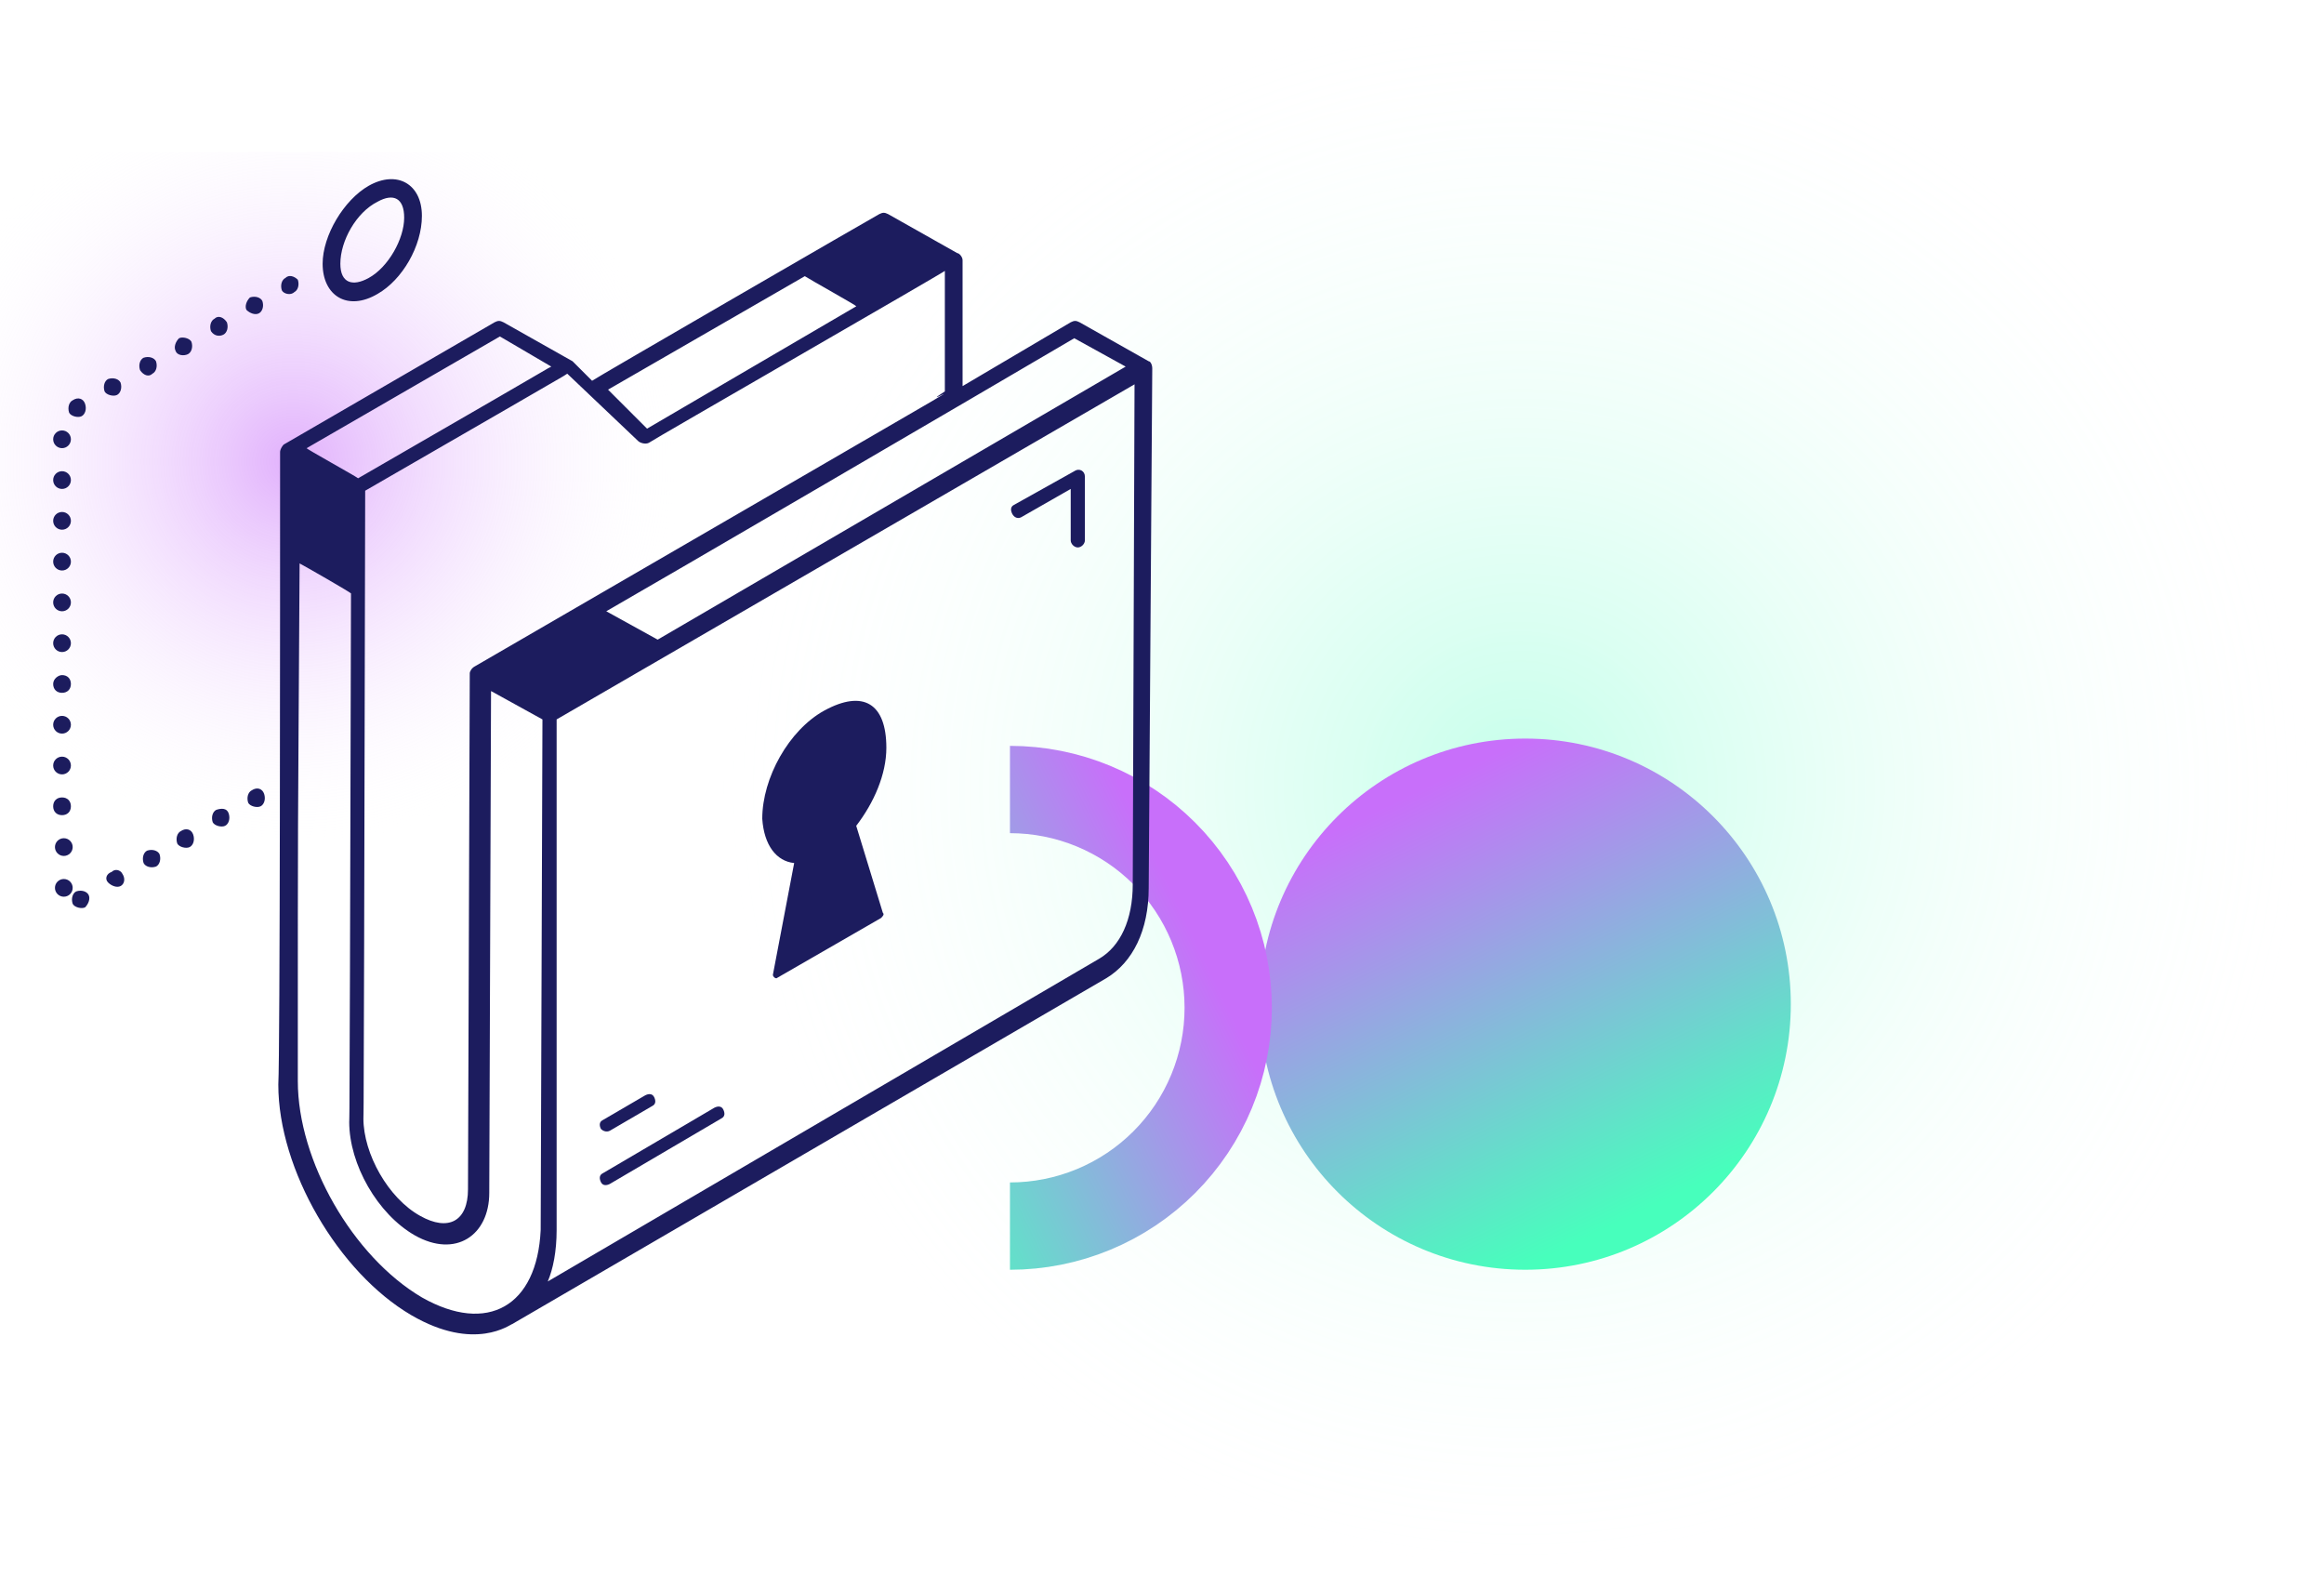 <?xml version="1.0" encoding="UTF-8"?> <svg xmlns="http://www.w3.org/2000/svg" width="214" height="145" viewBox="0 0 214 145" fill="none"><ellipse opacity="0.32" cx="140" cy="72.5" rx="74" ry="72.5" fill="url(#paint0_radial_414_678)"></ellipse><circle cx="140.451" cy="92.451" r="24.451" fill="url(#paint1_linear_414_678)"></circle><path d="M93 112.884C95.639 112.884 98.253 112.364 100.691 111.354C103.129 110.344 105.345 108.864 107.211 106.997C109.077 105.131 110.557 102.916 111.567 100.477C112.577 98.039 113.097 95.426 113.097 92.787C113.097 90.147 112.577 87.534 111.567 85.096C110.557 82.657 109.077 80.442 107.211 78.576C105.345 76.71 103.129 75.229 100.691 74.219C98.253 73.209 95.639 72.689 93 72.689" stroke="url(#paint2_linear_414_678)" stroke-width="8.039"></path><g clip-path="url(#clip0_414_678)"><ellipse opacity="0.55" cx="27" cy="42.5" rx="36" ry="35.5" fill="url(#paint3_radial_414_678)"></ellipse><path d="M5.713 60.032C6.164 60.032 6.529 59.667 6.529 59.216C6.529 58.766 6.164 58.4 5.713 58.4C5.262 58.4 4.897 58.766 4.897 59.216C4.897 59.667 5.262 60.032 5.713 60.032Z" fill="#1C1C5E"></path><path d="M14.038 34.404C14.365 34.241 14.528 33.752 14.365 33.262C14.201 32.935 13.712 32.772 13.222 32.935C12.896 33.099 12.732 33.588 12.896 34.078C13.222 34.568 13.712 34.731 14.038 34.404Z" fill="#1C1C5E"></path><path d="M19.915 74.561C19.588 74.724 19.425 75.213 19.588 75.703C19.752 76.03 20.404 76.193 20.731 76.03C21.057 75.866 21.221 75.377 21.057 74.887C20.894 74.397 20.404 74.397 19.915 74.561Z" fill="#1C1C5E"></path><path d="M5.713 67.541C6.164 67.541 6.529 67.176 6.529 66.725C6.529 66.274 6.164 65.909 5.713 65.909C5.262 65.909 4.897 66.274 4.897 66.725C4.897 67.176 5.262 67.541 5.713 67.541Z" fill="#1C1C5E"></path><path d="M5.876 82.559C6.327 82.559 6.693 82.194 6.693 81.743C6.693 81.292 6.327 80.927 5.876 80.927C5.426 80.927 5.06 81.292 5.06 81.743C5.06 82.194 5.426 82.559 5.876 82.559Z" fill="#1C1C5E"></path><path d="M4.897 62.971C4.897 63.46 5.224 63.787 5.713 63.787C6.203 63.787 6.529 63.46 6.529 62.971C6.529 62.481 6.203 62.154 5.713 62.154C5.387 62.154 4.897 62.481 4.897 62.971Z" fill="#1C1C5E"></path><path d="M9.957 34.894C9.631 35.057 9.468 35.547 9.631 36.037C9.794 36.363 10.447 36.526 10.774 36.363C11.1 36.2 11.263 35.71 11.1 35.221C10.937 34.894 10.447 34.731 9.957 34.894Z" fill="#1C1C5E"></path><path d="M10.284 80.274C9.794 80.437 9.631 80.927 9.957 81.253C10.284 81.579 10.774 81.743 11.1 81.579C11.427 81.416 11.59 80.927 11.263 80.437C11.1 80.11 10.61 79.947 10.284 80.274Z" fill="#1C1C5E"></path><path d="M5.713 71.296C6.164 71.296 6.529 70.93 6.529 70.48C6.529 70.029 6.164 69.663 5.713 69.663C5.262 69.663 4.897 70.029 4.897 70.48C4.897 70.93 5.262 71.296 5.713 71.296Z" fill="#1C1C5E"></path><path d="M19.752 29.344C19.425 29.507 19.262 29.997 19.425 30.487C19.752 30.977 20.241 30.977 20.568 30.813C20.894 30.65 21.057 30.16 20.894 29.671C20.568 29.181 20.078 29.018 19.752 29.344Z" fill="#1C1C5E"></path><path d="M22.69 28.528C23.016 28.854 23.506 29.018 23.832 28.854C24.159 28.691 24.322 28.201 24.159 27.712C23.996 27.385 23.506 27.222 23.016 27.385C22.69 27.712 22.526 28.201 22.69 28.528Z" fill="#1C1C5E"></path><path d="M26.281 25.59C25.954 25.753 25.791 26.243 25.954 26.733C26.118 27.059 26.771 27.222 27.097 26.896C27.424 26.733 27.587 26.243 27.424 25.753C27.097 25.427 26.607 25.263 26.281 25.59Z" fill="#1C1C5E"></path><path d="M14.365 79.784C14.691 79.621 14.854 79.131 14.691 78.641C14.528 78.315 14.038 78.151 13.549 78.315C13.222 78.478 13.059 78.968 13.222 79.457C13.385 79.784 13.875 79.947 14.365 79.784Z" fill="#1C1C5E"></path><path d="M23.179 72.765C22.853 72.928 22.69 73.418 22.853 73.907C23.016 74.234 23.669 74.397 23.996 74.234C24.322 74.07 24.485 73.581 24.322 73.091C24.159 72.601 23.669 72.438 23.179 72.765Z" fill="#1C1C5E"></path><path d="M5.713 45.015C6.164 45.015 6.529 44.65 6.529 44.199C6.529 43.748 6.164 43.383 5.713 43.383C5.262 43.383 4.897 43.748 4.897 44.199C4.897 44.65 5.262 45.015 5.713 45.015Z" fill="#1C1C5E"></path><path d="M7.835 83.538C8.162 83.212 8.325 82.722 8.162 82.396C7.999 82.069 7.509 81.906 7.019 82.069C6.693 82.232 6.529 82.722 6.693 83.212C6.856 83.538 7.509 83.701 7.835 83.538Z" fill="#1C1C5E"></path><path d="M5.713 41.261C6.164 41.261 6.529 40.895 6.529 40.444C6.529 39.994 6.164 39.628 5.713 39.628C5.262 39.628 4.897 39.994 4.897 40.444C4.897 40.895 5.262 41.261 5.713 41.261Z" fill="#1C1C5E"></path><path d="M5.713 56.278C6.164 56.278 6.529 55.913 6.529 55.462C6.529 55.011 6.164 54.646 5.713 54.646C5.262 54.646 4.897 55.011 4.897 55.462C4.897 55.913 5.262 56.278 5.713 56.278Z" fill="#1C1C5E"></path><path d="M6.693 36.853C6.366 37.016 6.203 37.506 6.366 37.996C6.529 38.322 7.182 38.485 7.509 38.322C7.835 38.159 7.999 37.669 7.835 37.179C7.672 36.69 7.182 36.526 6.693 36.853Z" fill="#1C1C5E"></path><path d="M16.16 32.282C16.323 32.772 16.977 32.772 17.303 32.609C17.629 32.446 17.793 31.956 17.629 31.466C17.466 31.14 16.813 30.977 16.487 31.14C16.16 31.466 15.997 31.956 16.16 32.282Z" fill="#1C1C5E"></path><path d="M5.713 48.769C6.164 48.769 6.529 48.404 6.529 47.953C6.529 47.502 6.164 47.137 5.713 47.137C5.262 47.137 4.897 47.502 4.897 47.953C4.897 48.404 5.262 48.769 5.713 48.769Z" fill="#1C1C5E"></path><path d="M5.713 52.524C6.164 52.524 6.529 52.158 6.529 51.708C6.529 51.257 6.164 50.891 5.713 50.891C5.262 50.891 4.897 51.257 4.897 51.708C4.897 52.158 5.262 52.524 5.713 52.524Z" fill="#1C1C5E"></path><path d="M16.65 76.519C16.323 76.682 16.16 77.172 16.323 77.662C16.487 77.988 17.14 78.152 17.466 77.988C17.793 77.825 17.956 77.335 17.793 76.846C17.629 76.356 17.14 76.193 16.65 76.519Z" fill="#1C1C5E"></path><path d="M5.713 73.418C5.224 73.418 4.897 73.744 4.897 74.234C4.897 74.724 5.224 75.05 5.713 75.05C6.203 75.05 6.529 74.724 6.529 74.234C6.529 73.744 6.203 73.418 5.713 73.418Z" fill="#1C1C5E"></path><path d="M5.876 78.805C6.327 78.805 6.693 78.439 6.693 77.988C6.693 77.537 6.327 77.172 5.876 77.172C5.426 77.172 5.06 77.537 5.06 77.988C5.06 78.439 5.426 78.805 5.876 78.805Z" fill="#1C1C5E"></path><path d="M33.953 17.102C31.668 18.407 29.709 21.672 29.709 24.284C29.709 27.222 31.994 28.691 34.769 27.059C37.054 25.753 38.85 22.652 38.85 19.877C38.85 16.938 36.565 15.633 33.953 17.102ZM33.953 25.59C32.484 26.406 31.341 26.079 31.341 24.284C31.341 22.162 32.81 19.55 34.769 18.571C36.238 17.755 37.218 18.244 37.218 20.04C37.218 21.999 35.748 24.61 33.953 25.59Z" fill="#1C1C5E"></path><path d="M105.776 33.262L99.41 29.671C99.084 29.507 98.921 29.507 98.594 29.671L88.637 35.547V23.957C88.637 23.631 88.31 23.304 88.147 23.304L81.781 19.713C81.454 19.55 81.291 19.55 80.965 19.713C80.638 19.877 54.684 34.894 54.521 35.057L52.888 33.425C52.725 33.262 52.725 33.262 52.725 33.262L46.359 29.671C46.032 29.507 45.869 29.507 45.543 29.671L26.118 40.934C25.954 41.097 25.791 41.423 25.791 41.587C25.791 56.115 25.791 96.924 25.628 99.862C25.628 107.697 31.178 117.165 37.871 121.082C43.747 124.51 47.012 121.899 47.175 121.899L101.859 90.068C104.307 88.599 105.776 85.66 105.776 81.743L106.103 33.915C106.103 33.588 105.94 33.262 105.776 33.262ZM98.921 31.14L103.654 33.752L60.56 58.89L55.827 56.278C60.397 53.666 90.596 36.037 98.921 31.14ZM43.747 61.338C43.421 61.502 43.257 61.828 43.257 61.991L43.094 109.493C43.094 112.431 41.298 113.41 38.687 111.941C35.748 110.309 33.463 106.228 33.463 102.963C33.463 97.087 33.463 124.347 33.627 45.178C59.091 30.487 50.276 35.547 52.235 34.404L58.765 40.607C58.928 40.771 59.418 40.934 59.744 40.771C59.907 40.607 87.168 24.937 87.004 24.937V36.037C82.434 38.975 102.838 27.059 43.747 61.338ZM55.99 35.873L74.109 25.427C74.599 25.753 79.006 28.201 78.843 28.201L59.581 39.465L55.99 35.873ZM46.032 30.977L50.766 33.752C48.971 34.731 57.296 29.997 32.974 44.035C32.81 43.872 28.076 41.26 28.24 41.26L46.032 30.977ZM38.85 119.45C32.484 115.696 27.424 106.881 27.424 99.535C27.424 71.948 27.424 80.11 27.587 51.871C27.913 52.034 32.484 54.646 32.321 54.646C32.157 120.756 32.157 98.556 32.157 103.29C32.157 107.207 34.769 111.778 38.197 113.737C41.952 115.859 45.053 113.737 45.053 109.819L45.216 63.623L49.95 66.235L49.787 113.247C49.46 120.266 44.89 122.878 38.85 119.45ZM104.307 81.416C104.307 84.681 103.165 87.129 101.206 88.272L50.44 117.981C50.929 116.838 51.256 115.206 51.256 113.247V66.235L104.471 35.384L104.307 81.416Z" fill="#1C1C5E"></path><path d="M94.024 47.627L98.594 45.015V49.749C98.594 50.075 98.921 50.401 99.247 50.401C99.574 50.401 99.9 50.075 99.9 49.749V43.872C99.9 43.382 99.41 43.056 98.921 43.382L93.371 46.484C93.044 46.647 93.044 46.974 93.207 47.3C93.371 47.627 93.697 47.79 94.024 47.627Z" fill="#1C1C5E"></path><path d="M56.153 109.003L66.437 102.964C66.763 102.8 66.763 102.474 66.6 102.147C66.437 101.821 66.11 101.821 65.784 101.984L55.5 108.024C55.174 108.187 55.174 108.514 55.337 108.84C55.5 109.167 55.827 109.167 56.153 109.003Z" fill="#1C1C5E"></path><path d="M56.153 104.106L60.071 101.821C60.397 101.658 60.397 101.331 60.234 101.005C60.071 100.678 59.744 100.678 59.418 100.841L55.5 103.127C55.173 103.29 55.173 103.616 55.337 103.943C55.5 104.106 55.827 104.269 56.153 104.106Z" fill="#1C1C5E"></path><path d="M73.129 79.458L71.171 89.741C71.171 89.905 71.334 90.068 71.497 90.068L81.128 84.518C81.291 84.355 81.454 84.191 81.291 84.028L78.843 76.03C80.475 73.908 81.618 71.296 81.618 68.847C81.618 64.766 79.496 63.461 75.904 65.419C72.64 67.215 70.191 71.622 70.191 75.377C70.354 77.825 71.497 79.294 73.129 79.458Z" fill="#1C1C5E"></path></g><defs><radialGradient id="paint0_radial_414_678" cx="0" cy="0" r="1" gradientUnits="userSpaceOnUse" gradientTransform="translate(140 72.5) rotate(90) scale(72.5 74)"><stop stop-color="#47FFBC"></stop><stop offset="1" stop-color="white" stop-opacity="0"></stop></radialGradient><linearGradient id="paint1_linear_414_678" x1="140.451" y1="68" x2="159.544" y2="107.524" gradientUnits="userSpaceOnUse"><stop stop-color="#C86FFA"></stop><stop offset="1" stop-color="#47FFBC"></stop></linearGradient><linearGradient id="paint2_linear_414_678" x1="113.097" y1="92.787" x2="80.612" y2="108.479" gradientUnits="userSpaceOnUse"><stop stop-color="#C86FFA"></stop><stop offset="1" stop-color="#47FFBC"></stop></linearGradient><radialGradient id="paint3_radial_414_678" cx="0" cy="0" r="1" gradientUnits="userSpaceOnUse" gradientTransform="translate(27 42.5) rotate(90) scale(35.5 36)"><stop stop-color="#C86FFA"></stop><stop offset="1" stop-color="white" stop-opacity="0"></stop></radialGradient><clipPath id="clip0_414_678"><rect width="111" height="111" fill="white" transform="translate(0 14)"></rect></clipPath></defs></svg> 